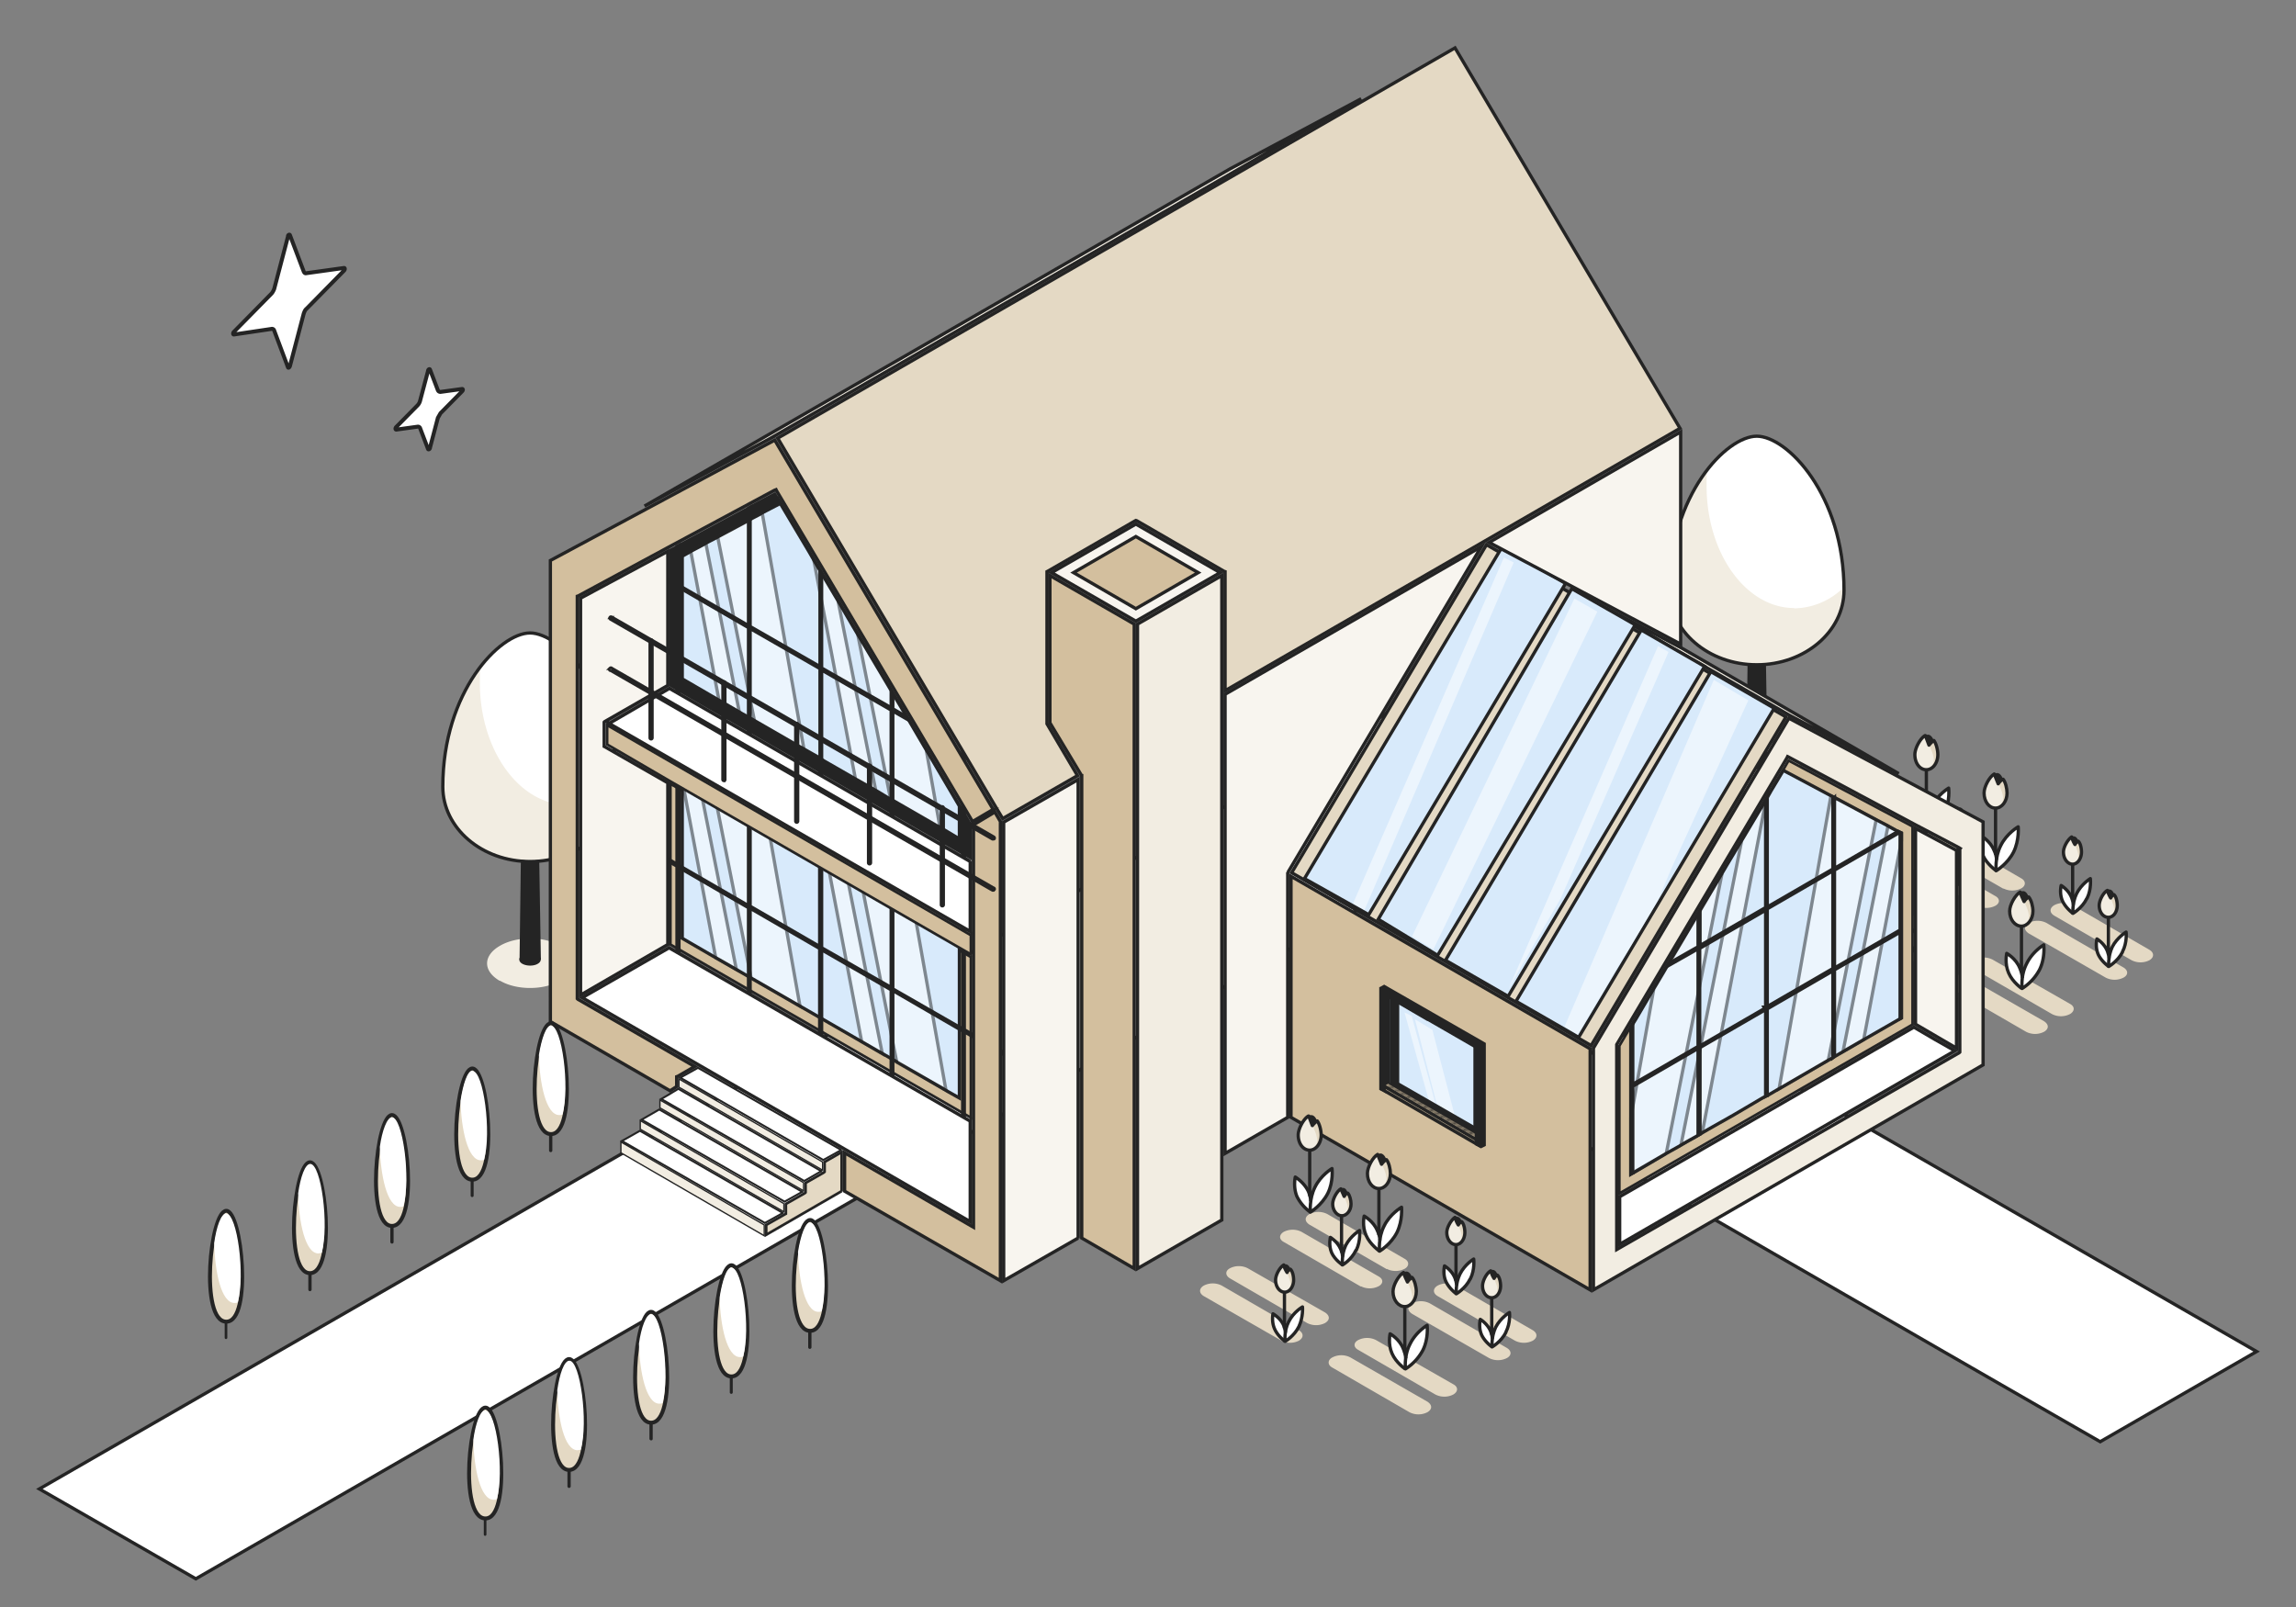 <svg xmlns="http://www.w3.org/2000/svg" width="700" height="490" fill="none"><rect width="100%" height="100%" fill="#808080" stroke="none"/><style><![CDATA[.B{stroke:#242424}.C{fill:#fff}.D{fill:#e4d9c4}.E{fill:#242424}.F{stroke-linejoin:round}.G{fill:#f2ede2}.H{opacity:.5}.I{fill:#d3bf9e}.J{stroke-width:1.2}.K{fill:#d8eafb}.L{fill:#f8f5ef}.M{stroke-width:.8}]]></style><use href="#C" class="C"/><path d="M173 245.4c-14.7 0-26.7-16.7-26.7-37.2 0-1.7 0-3.3.2-5A59.8 59.8 0 0 0 135 240c0 12.6 12 22.8 26.6 22.8 14.7 0 26.6-10.2 26.6-22.8v-1a21.9 21.9 0 0 1-15.1 6.5ZM152.4 299c5 3 13.4 3 18.5 0 5.1-2.9 5.1-7.7 0-10.6-5.1-3-13.4-3-18.5 0-5.2 3-5.2 7.7 0 10.7Z" class="G"/><g class="E"><use href="#D"/><use href="#E"/></g><use href="#C" class="B F"/><use href="#F" class="C"/><path d="M547 185.4c-14.7 0-26.7-16.7-26.7-37.2 0-1.7 0-3.3.2-5A59.8 59.8 0 0 0 509 180c0 12.6 12 22.8 26.6 22.8 14.7 0 26.6-10.2 26.6-22.8v-1a21.9 21.9 0 0 1-15.2 6.5ZM526.4 239c5 3 13.4 3 18.5 0 5.1-2.9 5.1-7.7 0-10.6-5.1-3-13.4-3-18.5 0-5.2 3-5.2 7.7 0 10.7Z" class="G"/><g class="E"><use href="#D" x="374" y="-60"/><use href="#E" x="374" y="-60"/></g><use href="#F" class="B F"/><path d="M649.9 292.8l-23.6-13.6c-1.5-.9-1.5-2.3 0-3.2a6 6 0 0 1 5.5 0l23.5 13.6c1.5.9 1.5 2.3 0 3.2a6 6 0 0 1-5.4 0zm-7.9 5.3l-23.5-13.5c-1.5-1-1.5-2.3 0-3.2a6 6 0 0 1 5.4 0l23.5 13.6c1.5.9 1.5 2.3 0 3.1a6 6 0 0 1-5.4 0zM610.8 271l-23.6-13.6c-1.5-1-1.5-2.3 0-3.2a6 6 0 0 1 5.5 0l23.5 13.6c1.5.8 1.5 2.3 0 3.1a6 6 0 0 1-5.4 0zm-7.9 5.3l-23.5-13.6c-1.5-.8-1.5-2.2 0-3.1a6 6 0 0 1 5.4 0l23.5 13.6c1.5.8 1.5 2.2 0 3a6 6 0 0 1-5.4 0zm22.7 32.9l-23.5-13.6c-1.5-.8-1.5-2.2 0-3a6 6 0 0 1 5.4 0l23.6 13.5c1.5.8 1.5 2.2 0 3.1a6 6 0 0 1-5.5 0zm-7.9 5.4L594.2 301c-1.5-.8-1.5-2.3 0-3.1a6 6 0 0 1 5.5 0l23.5 13.5c1.5 1 1.5 2.3 0 3.2a6 6 0 0 1-5.5 0zm-31.2-27.2L563 273.8c-1.5-.9-1.5-2.3 0-3.1a6 6 0 0 1 5.4 0l23.6 13.5c1.5 1 1.5 2.3 0 3.2a6 6 0 0 1-5.5 0zm-7.8 5.4L555 279.2c-1.5-.9-1.5-2.3 0-3.2a6 6 0 0 1 5.5 0l23.5 13.6c1.5.9 1.5 2.3 0 3.2a6 6 0 0 1-5.4 0z" class="D"/><use href="#G" class="E"/><use href="#H" class="D"/><use href="#I" class="G"/><g class="C"><use href="#J"/><use href="#K"/></g><g class="B F"><use href="#L"/><path d="M608.7 262.2c0-.9-.3-2-.8-3-1.2-2.9-4-4.4-4-4.4s-.7 3 .6 5.9c1.2 2.8 4.1 4.8 4.1 4.8M608 236l1.2 3c.5-.7 1-1.2 1.5-1.4.7.8 1.2 2.8 1.2 4.2 0 2.6-1.6 4.6-3.5 4.6-2 0-3.5-2-3.5-4.6 0-2 1.7-5 3.1-5.8Z"/></g><use href="#M" class="E"/><use href="#N" class="D"/><use href="#O" class="G"/><g class="C"><use href="#P"/><use href="#Q"/></g><g class="B F"><use href="#R"/><path d="M616.6 298.2c-.1-1-.4-2.1-.8-3-1.2-3-4-4.5-4-4.5s-.7 3.1.6 6c1.2 2.8 4 4.7 4 4.7M615.9 272c.2.8.7 1.8 1.2 2.9.4-.7 1-1.1 1.4-1.4.8.9 1.3 2.9 1.3 4.3 0 2.5-1.6 4.6-3.5 4.6-2 0-3.6-2-3.6-4.6 0-2 1.8-5 3.2-5.8Z"/></g><use href="#S" class="E"/><path d="M589.6 225.8c.7.9 1.2 2.9 1.2 4.3 0 2.5-1.5 4.6-3.5 4.6s-.4-7.7 2.3-8.9Z" class="D"/><use href="#T" class="G"/><g class="C"><path d="M583.3 248.8c1.2 2.8 4 4.4 4 4.4s.7-3-.6-6c-1.2-2.7-4-4.3-4-4.3s-.7 3 .6 5.9Z"/><use href="#U"/></g><g class="B F"><use href="#V"/><path d="M587.6 250.3c0-.9-.3-2-.7-3-1.3-2.8-4-4.4-4-4.4s-.7 3 .5 5.9a13 13 0 0 0 4.1 4.8m-.5-29.3l1.1 2.9c.5-.6 1-1.1 1.5-1.4.7.9 1.2 2.9 1.2 4.3 0 2.5-1.5 4.6-3.5 4.6s-3.5-2-3.5-4.6c0-2 1.7-5 3.1-5.8z"/></g><use href="#W" class="E"/><use href="#X" class="D"/><use href="#Y" class="G"/><g class="C"><use href="#Z"/><use href="#a"/></g><g class="B F"><path d="M597 254.7V266m4.4-.8c-1.4 3-4.1 4.5-4.1 4.5s-.4-3 1-6c1.5-2.9 4.2-4.5 4.2-4.5s.4 3.1-1 6z"/><use href="#b"/></g><use href="#c" class="E"/><use href="#d" class="D"/><use href="#e" class="G"/><g class="C"><path d="M576.5 289.2c1 2.3 3.1 3.5 3.1 3.5s.6-2.4-.4-4.7a8.3 8.3 0 0 0-3.2-3.5s-.5 2.5.5 4.7Z"/><use href="#f"/></g><g class="B F"><use href="#g"/><use href="#h"/></g><use href="#i" class="E"/><use href="#j" class="D"/><use href="#k" class="G"/><g class="C"><use href="#l"/><use href="#m"/></g><g class="B F"><path d="M642.8 279.7V291m4.3-.7c-1.5 2.9-4.2 4.4-4.2 4.4s-.3-3 1.1-6c1.5-2.9 4.2-4.5 4.2-4.5s.4 3.1-1.1 6z"/><use href="#n"/></g><use href="#o" class="E"/><use href="#j" x="-10.9" y="-16.3" class="D"/><use href="#p" class="G"/><g class="C"><path d="M628.7 274.7c1 2.2 3.1 3.5 3.1 3.5s.6-2.5-.4-4.7c-1-2.3-3.1-3.5-3.1-3.5s-.6 2.4.4 4.7Z"/><use href="#q"/></g><g class="B"><g class="F"><use href="#r"/><use href="#s"/></g><path d="M485.5 236.2L59.7 481.4 12 454l473.5-272.6v54.9zm22.6 72.3l48 27.6.7.5 83.2 47.9 48 27.6-47.7 27.5-18.8-10.8-29.7-17.1-83.2-48-.8-.4-47.9-27.6 47.7-27.5.5.3z" class="C"/><path d="M296 291.8v49L204.4 288v-49l91.4 52.7Z" class="I M"/><path d="m214 242 3.4 1.9 17.3 10 16.9 9.7 6.9 4 3.3 2 17.4 10 13.3 7.6v47.6l-3.2-1.8-16-9.3-3.3-1.9-7.5-4.3-17.7-10.2-16-9.2-3.3-1.9-7.5-4.3-10-5.8v-47.6l6 3.4Z" class="K"/></g><g style="mix-blend-mode:screen" class="H"><use href="#t" class="C"/><use href="#t" class="B"/></g><g style="mix-blend-mode:screen" class="H"><use href="#u" class="C"/><use href="#u" class="B"/></g><g style="mix-blend-mode:screen" class="H"><use href="#v" class="C"/><use href="#v" class="B"/></g><g style="mix-blend-mode:screen" class="H"><use href="#w" class="C"/><use href="#w" class="B"/></g><g class="B"><path d="m206.4 264.2-.2-.2-17.2-9.9v-.6l16.7 9.6.7.4V210l.6-.1v54l.2.1 20.2 11.7.8.4V160.9l.5-.1v115.6l.3.1 20.2 11.7.7.4v-70l.6-.1v70.4l.2.2 20.3 11.6.7.4V223h.5v78.6l.3.1 20.2 11.6.8.5v-86.5h.5V314l.2.1 22.4 12.9-.4.4-21.5-12.4-.7-.4v31l-.5-.3v-31l-.3-.1-20.2-11.7-.8-.4V333l-.5-.3v-31h-.2L251.2 290l-.7-.5v30.9l-.6-.4v-30.8l-.2-.1-20.2-11.7-.8-.4v30.7l-.5-.3v-30.7l-.3-.1-20.2-11.7-.7-.4V295l-.6-.3v-30.6Z" class="I"/><path d="m237.7 153 11.3 19.3 1.5 2.5 20.3 34.2 1.5 2.6 4 6.7 1.6 2.7 14.6 24.8 1.6 2.6 1.7 3v10L204.6 209v-41.3l1.6-.8 1.5-.9 20.2-10.8 1.5-.9 6.8-3.6 1.5 2.4Z" class="E"/><path d="m237.9 153.5 8.8 14.8 2.3 4 1.5 2.5 5 8.4 4.5 7.7 10.8 18.1 1.5 2.6 4 6.7 1.6 2.7 4.6 7.8 10 17v10l-5-3-14.5-8.3-1.5-.9h-.2l-3.3-2-7.4-4.2-9.4-5.4-1.5-1-3.7-2.1-16.2-9.3-.3-.2-1.6-.9-1.5-.8-7.4-4.3-11-6.4v-37.4l2.3-1.3 5.5-3 2.7-1.4 9.4-5 1.5-.9 3.5-1.9 5-2.6Z" class="K"/></g><g style="mix-blend-mode:screen" class="H"><use href="#x" class="C"/><use href="#x" class="B"/></g><g style="mix-blend-mode:screen" class="H"><use href="#y" class="C"/><use href="#y" class="B"/></g><g style="mix-blend-mode:screen" class="H"><use href="#z" class="C"/><use href="#z" class="B"/></g><g style="mix-blend-mode:screen" class="H"><use href="#AA" class="C"/><use href="#AA" class="B"/></g><g class="B"><g class="I"><path d="m206.4 178.8-.2-.1-1.6-1v-.6l1 .7.8.4v-11.6l.6-.3v12.2l.2.1 20.2 11.7.8.4V155l.5-.3V191l.3.2 20.2 11.6.8.4V174l.5.8v28.8l.2.2 20.3 11.6.7.5v-5.2l.5 1v4.5l.3.1 3.8 2.2.6 1-4-2.3-.7-.4v31l-.5-.4v-31h-.2l-20.3-11.7-.7-.5V235l-.5-.3v-30.8l-.3-.2-20.2-11.6-.8-.5v30.8l-.5-.4v-30.7l-.3-.1-20.2-11.7-.7-.4v30.6l-.6-.3v-30.6ZM294 248.3v12l-.5-.4v-12.5l.5 1Z"/><path d="M583.1 252v60.4l-89.4 51.5v-45l3.3-5.6 46.8-78.8 1.5-2.6 37.8 20.1Z" class="M"/></g><path d="m557.6 242.3.4.2 1.5.8 12.8 6.8 2.7 1.4 3.4 1.9 1.3.6v56.4l-.5.3-.7.4-10.1 5.8-7.4 4.3-1.4.8-1.6 1a4 4 0 0 0-.3.1l-16.2 9.4-1.2.7-1.2.7-1.6.8-9 5.3-9.2 5.2-.8.5-1.5.9-2.7 1.5-2.7 1.6-3.4 1.9-10.2 6c-.3 0-.5.2-.8.4v-44.8l1.5-2.4 5.4-9.2 3-5.1 1.7-2.7 8.8-15 1.6-2.6 7.2-12.3 4.5-7.5 7.3-12.2 1.5-2.6.1-.2 3.9-6.5 13.9 7.4Z" class="K"/></g><g style="mix-blend-mode:screen" class="H"><use href="#AB" class="C"/><use href="#AB" class="B"/></g><g style="mix-blend-mode:screen" class="H"><use href="#AC" class="C"/><use href="#AC" class="B"/></g><g style="mix-blend-mode:screen" class="H"><use href="#AD" class="C"/><use href="#AD" class="B"/></g><g style="mix-blend-mode:screen" class="H"><use href="#AE" class="C"/><use href="#AE" class="B"/></g><g class="B"><path d="M559.3 243.2v21.5l.8-.4 18.6-10.8.5.3-.7.4-19 11-.2.1v29.8l.8-.4 19-11h.2v-29.9l.4.2v56.4l-.4.2v-26.4l-.8.5-19 10.9-.2.1v26.4l-.5.4V296l-.8.5-19 11h-.2V334c-.2 0-.3.2-.5.3v-26.4l-.8.4-19 11h-.2v26.5l-.6.3v-26.4l-.7.4-19 11-.2.1v26.5l-.6.3v-44.8l.6-.9v18.3l.7-.4 19-11 .2-.1v-29.8l-.7.4-8.8 5 .5-.9 8.8-5 .2-.2v-10l.6-.9v10.6l.7-.4 19-11h.3V244l.5-.9v33.4l.8-.4 19-11 .2-.1v-22l.5.2ZM537.5 278l-19 11h-.3v29.9l.8-.4 19-11-.2-.4h.5v-29.5l-.8.4ZM558 266l-19 11-.2.1V307l.7-.5 19-11h.3v-29.9l-.8.4Z" class="I"/><path d="m372 174.6-25.7 14.8-25.7-14.8 25.7-14.8 25.7 14.8Z" class="L"/><path d="m365.3 174.6-19 11-19-11 19-11 19 11Z" class="I"/><g class="C"><path d="M295.8 262.6V284l-110.1-63.4 18.4-10.7 91.7 52.8Z"/><path stroke-width=".6" d="M238.6 369.9l-5.4 3-43.6-25 5.5-3.1 43.5 25zm6-6.5l-5.4 3-43.6-25 5.4-3.1 43.6 25.1zm5.8-6.3l-5.2 3-43.6-25 2.9-1.7 2.3-1.4 43.6 25.1zm6-6.4l-5.4 3-43.6-25.1 5.4-3 43.6 25z"/><path d="M295.8 341.7v30.8l-38.6-22.3-44.2-25.5-35.5-20.5L204 289l91.7 52.8ZM590 317l6 3.4-102.2 59v-14.5a98164 98164 0 0 0 89.7-51.7l6.5 3.8Z"/></g><path d="m512.7 197.6 66.2 38.3-33.5-17.9-66.4-38.2 33.7 17.8Z" class="G"/><path d="m544.5 218.6-59.4 100.2-91.3-52.7 59.4-100 91.3 52.5Z" class="D"/><path d="M477.3 177.9l-60 101-19.6-11L458 166.7l19.2 11.1zm21.2 12.7l-60.2 100.7-18.1-11 59-100.8 19.3 11zm21.2 12.6l-59.9 100.6-19.1-11 59.7-100.7 19.3 11.1z" class="K"/><path d="M604.6 250.7v74l-118.8 68.6v-73.7L545.4 219l59.2 31.6Zm-7 8-.3-.2-13.5-7.1-38.4-20.5-.4-.2-.2.4-51.9 87.4V381l.7-.4L597.3 321l.2-.2v-62Z" class="G"/><path d="M596.5 259.3v60.3l-6-3.5-6.5-3.8v-59.7l12.5 6.7zm-84.1-62.9l-58.4-31 58.4-33.7v64.7z" class="L"/><path d="m373.5 174.3-.3-.1-26.6-15.4-.3-.1-.2.1-26.7 15.4-.2.1v46.4l9.3 15.8-22.8 13.1-1.8-3-66.8-113 206.5-119 68.6 116-59.4 34.3-79.3 45.7v-36.3Z" class="D"/><path d="M484.8 319.8v73.5l-91.2-52.6v-73.5l91.2 52.6Z" class="I"/><path d="M392.6 266v74.7l-19.1 11v-140l78.1-45-59 99.4Z" class="L"/><path d="m236.1 133-39.6 21.3L375 51.5l40-21.4L236 133ZM372.5 372l-25.7 14.8V190.3l25.7-14.8V372Z" class="G"/><path d="M329.7 236.5v-.1l-9.6-16v-44.9l25.7 14.8v196.5l-16-9.3v-141Z" class="I"/><path d="m328.7 377.5-22.7 13V250.7l22.7-13v139.9Z" class="L"/><g class="I"><path d="M305 250.5v140l-47.5-27.3v-11.7l38.6 22.3.7.4V251.5l6.5-3.9 1.7 2.9zm-2.2-3.7l-6.3 3.7-59.7-100.8-.2-.4-.5.2-32.2 17.3-27.6 14.9-.3.1v122.7l.2.2 35.6 20.5-5.2 3-.3.1v3l-2 1.3-36.5-21.1V170.9l68.4-36.7 66.6 112.6z"/><path d="M296 285v6l-91.7-52.8-19.2-11.2v-5.9l110.8 64Z" class="M"/></g><path d="m256.6 363.2-23 13.3v-3l5.8-3.3.2-.1v-3l5.8-3.3.2-.2v-2.9l5.6-3.2.2-.2v-3l5.2-3v12Z" class="D M"/><path stroke-width=".4" d="M250.8 354.2v2.6L207 331.5V329l43.8 25.3zm-5.8 6.4v2.5l-43.8-25.3v-2.4l43.8 25.2zm-6 6.4v2.5l-43.8-25.2v-2.6L239 367zm-6 6.5v3.3l-43.7-25.3v-3.3l43.7 25.3z" class="G"/><path d="m203.6 209-19.2 11-.2.2v7.4l.2.1 19.2 11V288L177 303.4v-121l26.6-14.3V209Z" class="L"/><path d="m540.9 216-59.6 100.3-19.1-11 59.4-100.5L541 216Z" class="K"/></g><path d="m533 213.6-23.2 50.7-4.3 10.2-9.5 16-3.5 5.5-4 7-7.5 12.5-4-2.5 45.5-105.7 10.6 6.3Z" style="mix-blend-mode:screen" class="C H"/><path d="M450.4 319.3v26.9l-28-16.1v-26.9l28 16Z" class="B K"/><path d="M436.7 314l-5.3-3.2 6.9 27 5.4 3-7-26.8zm-6.3-4.2l-2.2-1.1 7.6 27.5 2.1 1.2-7.5-27.6z" style="mix-blend-mode:screen" class="C H"/><g class="B"><path d="M426.1 304v26.4l.3.2 23.3 13.4.8.4v-26.3l.9.5v27.1l-26.2-15v-27.1l1 .5Z" class="I"/><path d="M450.6 318v28.2l-26.2-15v-28.3l26.2 15Zm-1 .2-.2-.1-23.3-13.5-.8-.4v26.7l.3.1 23.3 13.5.8.4v-26.7Z" class="D"/><path d="m451.6 318.6-.3-.2-27.2-15.6-.7-.4v29.9l-.6.3-.3-1.2-1.4-30.1.9-.5 30.5 17.5v30.8l-.6.3-.3-1.2v-29.6Z" class="E"/><path d="M422.3 331.4 451 348v1.3L422.8 333l-1.7-1v-1.3l1.2.7Z" class="I"/></g><mask id="A" class="C"><path d="m423.3 330.5 1.7 1 24.7 14.2v1L424.4 332l-1.9-1.1.8-.5Z"/></mask><path d="m423.3 330.5 1.7 1 24.7 14.2v1L424.4 332l-1.9-1.1.8-.5Z" class="I"/><path d="m423.3 330.5.5-.9-.5-.2-.5.3.5.8Zm1.7 1 .5-.9-.5.9Zm24.7 14.2h1v-.6l-.5-.3-.5.9Zm0 1-.5.8 1.5.9v-1.7h-1ZM424.4 332l-.5.9.5-.9Zm-1.9-1.1-.5-.9-1.5 1 1.5.8.5-.9Zm.8-.5-.5.9 1.7 1 .5-1 .5-.8-1.7-1-.5 1Zm1.7 1-.5.8 24.7 14.2.5-.8.5-.9-24.7-14.2-.5.9Zm24.7 14.2h-1v1h2v-1h-1Zm0 1 .5-1-25.3-14.4-.5.8-.5.9 25.3 14.5.5-.8ZM424.4 332l.5-.8-1.9-1.2-.5.9-.5.9 2 1 .4-.8Zm-1.9-1.1.5.9.8-.5-.5-.9-.5-.8-.8.4.5.9Z" mask="url(#A)" class="E"/><g class="B"><path d="M434.7 309.7v.8l-12-7-.7-.3v29.3l-1-.5v-30.2l13.7 8zm15.5 9.7l-.3-.2-14.2-8.2v-.7l15.4 8.8v30.2l-1-.5v-29.4z" class="I"/><g class="L"><path d="M186 188.3c.1-.2.3-.2.5-.1l116.4 67c.2.1.3.3.2.5l-.2.1h-.3l-116.4-67a.3.3 0 0 1-.1-.5zm0 15.5c.1-.1.3-.2.5 0l116.4 67c.2 0 .3.3.2.4l-.2.2h-.3l-116.4-67a.3.3 0 0 1-.1-.6z"/><path d="M198.5 195.1c.2 0 .3.2.3.4V225a.3.3 0 0 1-.6 0v-29.6c0-.1.1-.3.3-.3zm22.2 12.8c.2 0 .3.1.3.3v29.5c0 .2-.1.3-.3.3a.3.3 0 0 1-.3-.3v-29.5c0-.2.1-.3.3-.3zm22.2 12.7c.2 0 .3.2.3.3v29.5a.3.3 0 0 1-.6 0V221c0-.2.1-.3.3-.3zm22.1 12.7c.3 0 .4.2.4.3v29.5a.3.3 0 0 1-.6 0v-29.5c0-.2.1-.3.3-.3zm22.3 12.7c.2 0 .3.2.3.4v29.5a.3.3 0 0 1-.6 0v-29.6c0-.2.1-.3.3-.3z"/></g></g><g class="C"><path d="M461.5 171.5l-45.5 106-3.5-2 46-105.5 3 1.5zm47.2 27.3l-32.8 75-15.9 27.5L505.5 197l3.2 1.8zM487 186.5l-50 103-6.5-4 49.5-103 7 4z" style="mix-blend-mode:screen" class="H"/><path d="M87.8 72c0-.4.5-.6.6-.3l4.2 11.1c.2.4.4.6.8.5l11.5-1.6c.3 0 .3.5 0 .8L93.4 94.2c-.4.3-.6.9-.8 1.4l-4.2 16c-.1.4-.5.7-.6.4l-4.2-11.2a.7.7 0 0 0-.9-.5L71.3 102c-.3 0-.3-.5 0-.8l11.4-11.6c.4-.4.7-1 .9-1.5l4.2-16ZM130.5 113c.1-.4.5-.6.6-.3l2.4 6.3c.2.4.5.5.8.5l6.6-.9c.3 0 .3.4 0 .7l-6.6 6.7-.8 1.4-2.4 9.1c0 .4-.5.7-.6.4l-2.4-6.3a.7.7 0 0 0-.8-.5l-6.5.9c-.3 0-.3-.5 0-.8l6.5-6.6c.4-.4.7-1 .8-1.5l2.4-9Z" class="B J"/></g><path d="M461.9 408.8l-23.6-13.6c-1.5-.9-1.5-2.3 0-3.2a6 6 0 0 1 5.5 0l23.5 13.6c1.5.9 1.5 2.3 0 3.2a6 6 0 0 1-5.4 0zm-7.9 5.3l-23.5-13.5c-1.5-1-1.5-2.3 0-3.2a6 6 0 0 1 5.4 0l23.5 13.6c1.5.9 1.5 2.3 0 3.1a6 6 0 0 1-5.4 0zM422.8 387l-23.6-13.6c-1.5-1-1.5-2.3 0-3.2a6 6 0 0 1 5.5 0l23.5 13.6c1.5.8 1.5 2.3 0 3.1a6 6 0 0 1-5.4 0zm-7.9 5.3l-23.5-13.6c-1.5-.8-1.5-2.2 0-3.1a6 6 0 0 1 5.4 0l23.5 13.6c1.5.8 1.5 2.2 0 3a6 6 0 0 1-5.4 0zm22.7 32.9l-23.5-13.6c-1.5-.8-1.5-2.2 0-3a6 6 0 0 1 5.4 0l23.6 13.5c1.5.8 1.5 2.2 0 3.1a6 6 0 0 1-5.5 0zm-7.9 5.4L406.2 417c-1.5-.8-1.5-2.3 0-3.1a6 6 0 0 1 5.5 0l23.5 13.5c1.5 1 1.5 2.3 0 3.2a6 6 0 0 1-5.5 0zm-31.2-27.2L375 389.8c-1.5-.9-1.5-2.3 0-3.1a6 6 0 0 1 5.4 0l23.6 13.5c1.5 1 1.5 2.3 0 3.2a6 6 0 0 1-5.5 0zm-7.8 5.4L367 395.2c-1.5-.9-1.5-2.3 0-3.2a6 6 0 0 1 5.5 0l23.5 13.6c1.5.9 1.5 2.3 0 3.2a6 6 0 0 1-5.4 0z" class="D"/><use href="#G" x="-188" y="116" class="E"/><use href="#H" x="-188" y="116" class="D"/><use href="#I" x="-188" y="116" class="G"/><g class="C"><use href="#J" x="-188" y="116"/><use href="#K" x="-188" y="116"/></g><g class="B F"><use href="#L" x="-188" y="116"/><path d="M420.7 378.2c0-.9-.3-2-.8-3-1.2-2.9-4-4.4-4-4.4s-.7 3 .6 5.9c1.2 2.8 4.1 4.8 4.1 4.8M420 352l1.2 3c.5-.7 1-1.2 1.5-1.4.7.8 1.2 2.8 1.2 4.2 0 2.6-1.6 4.6-3.5 4.6-2 0-3.5-2-3.5-4.6 0-2 1.7-5 3.1-5.8Z"/></g><use href="#M" x="-188" y="116" class="E"/><use href="#N" x="-188" y="116" class="D"/><use href="#O" x="-188" y="116" class="G"/><g class="C"><use href="#P" x="-188" y="116"/><use href="#Q" x="-188" y="116"/></g><g class="B F"><use href="#R" x="-188" y="116"/><path d="M428.6 414.2c-.1-1-.4-2.1-.8-3-1.2-3-4-4.5-4-4.5s-.7 3.1.6 6c1.2 2.8 4 4.7 4 4.7M427.9 388c.2.8.7 1.8 1.2 2.9.4-.7 1-1.1 1.4-1.4.8.9 1.3 2.9 1.3 4.3 0 2.5-1.6 4.6-3.5 4.6-2 0-3.6-2-3.6-4.6 0-2 1.8-5 3.2-5.8Z"/></g><use href="#S" x="-188" y="116" class="E"/><path d="M401.6 341.8c.7.9 1.2 2.9 1.2 4.3 0 2.5-1.6 4.6-3.5 4.6-2 0-.4-7.7 2.3-8.9Z" class="D"/><use href="#T" x="-188" y="116" class="G"/><g class="C"><path d="M395.3 364.8c1.2 2.8 4 4.4 4 4.4s.7-3-.6-5.9c-1.2-2.8-4-4.4-4-4.4s-.7 3 .6 5.9Z"/><use href="#U" x="-188" y="116"/></g><g class="B F"><use href="#V" x="-188" y="116"/><path d="M399.6 366.3c0-.9-.3-2-.7-3-1.3-2.8-4-4.4-4-4.4s-.7 3 .5 5.9a13 13 0 0 0 4.1 4.8m-.5-29.3l1.1 2.9c.5-.6 1-1.1 1.5-1.4.7.9 1.2 2.9 1.2 4.3 0 2.5-1.6 4.6-3.5 4.6-2 0-3.5-2-3.5-4.6 0-2 1.7-5 3.1-5.8z"/></g><use href="#W" x="-188" y="116" class="E"/><use href="#X" x="-188" y="116" class="D"/><use href="#Y" x="-188" y="116" class="G"/><g class="C"><use href="#Z" x="-188" y="116"/><use href="#a" x="-188" y="116"/></g><g class="B F"><path d="M409 370.7V382m4.4-.8c-1.4 3-4.1 4.5-4.1 4.5s-.4-3 1-6c1.5-2.9 4.2-4.5 4.2-4.5s.4 3.1-1 6z"/><use href="#b" x="-188" y="116"/></g><use href="#c" x="-188" y="116" class="E"/><use href="#d" x="-188" y="116" class="D"/><use href="#e" x="-188" y="116" class="G"/><g class="C"><path d="M388.5 405.2c1 2.3 3.1 3.5 3.1 3.5s.6-2.4-.4-4.7c-1-2.2-3.2-3.5-3.2-3.5s-.5 2.5.5 4.7Z"/><use href="#f" x="-188" y="116"/></g><g class="B F"><use href="#g" x="-188" y="116"/><use href="#h" x="-188" y="116"/></g><use href="#i" x="-188" y="116" class="E"/><use href="#j" x="-188" y="116" class="D"/><use href="#k" x="-188" y="116" class="G"/><g class="C"><use href="#l" x="-188" y="116"/><use href="#m" x="-188" y="116"/></g><g class="B F"><path d="M454.8 395.7V407m4.3-.7c-1.5 2.9-4.2 4.4-4.2 4.4s-.3-3 1.1-6c1.5-2.9 4.2-4.5 4.2-4.5s.4 3.1-1.1 6z"/><use href="#n" x="-188" y="116"/></g><use href="#o" x="-188" y="116" class="E"/><use href="#j" x="-198.9" y="99.7" class="D"/><use href="#p" x="-188" y="116" class="G"/><g class="C"><path d="M440.7 390.7c1 2.2 3.1 3.5 3.1 3.5s.6-2.5-.4-4.7a8.3 8.3 0 0 0-3.1-3.5s-.6 2.4.4 4.7Z"/><use href="#q" x="-188" y="116"/></g><g class="B F"><use href="#r" x="-188" y="116"/><use href="#s" x="-188" y="116"/></g><g fill-rule="evenodd"><use href="#AF" class="E"/><use href="#AG" class="B D F J"/><use href="#AH" class="C"/><use href="#AI" class="E"/><use href="#AJ" class="B D F J"/><use href="#AK" class="C"/><path d="M120 371.9a.4.4 0 1 0-1 0v6.8c0 .3.3.5.5.5.3 0 .5-.2.5-.5V372Z" class="E"/><use href="#AL" class="B D F J"/><use href="#AM" class="C"/><use href="#AN" class="E"/><use href="#AO" class="B D F J"/><use href="#AP" class="C"/><path d="M168.4 344a.4.4 0 1 0-1 0v6.8a.4.4 0 1 0 1 0V344Z" class="E"/><use href="#AG" x="99" y="-57.2" class="B D F J"/><use href="#AQ" class="C"/><use href="#AF" x="79" y="60" class="E"/><use href="#AG" x="79" y="60" class="B D F J"/><use href="#AH" x="79" y="60" class="C"/><use href="#AI" x="79" y="60" class="E"/><use href="#AJ" x="79" y="60" class="B D F J"/><use href="#AK" x="79" y="60" class="C"/><path d="M199 431.9a.4.4 0 1 0-1 0v6.8c0 .3.3.5.5.5.3 0 .5-.2.5-.5V432Z" class="E"/><use href="#AL" x="79" y="60" class="B D F J"/><use href="#AM" x="79" y="60" class="C"/><use href="#AN" x="79" y="60" class="E"/><use href="#AO" x="79" y="60" class="B D F J"/><use href="#AP" x="79" y="60" class="C"/><path d="M247.4 404a.4.4 0 1 0-1 0v6.8a.4.4 0 1 0 1 0V404Z" class="E"/><use href="#AG" x="178" y="2.8" class="B D F J"/><use href="#AQ" x="79" y="60" class="C"/></g><defs ><path id="C" d="M161.6 193c9.2 0 26.6 17.8 26.6 47 0 12.5-11.9 22.7-26.6 22.7S135 252.5 135 239.9c0-29.1 17.4-46.9 26.6-46.9z"/><path id="D" d="M159.3 291.2c-1.3.8-1.3 2 0 2.7s3.4.7 4.6 0c1.3-.7 1.3-2 0-2.7a5.1 5.1 0 0 0-4.6 0z"/><path id="E" d="M161 262.4c1.2 0 2.3 0 3.4-.2l.5 30.4h-6.5l.4-30.4 2.2.2Z"/><path id="F" d="M535.6 133c9.2 0 26.6 17.8 26.6 47 0 12.5-11.9 22.7-26.6 22.7S509 192.5 509 179.9c0-29.1 17.4-46.9 26.6-46.9z"/><path id="G" d="M606.8 239.5c0 2.1.9 3.8 2 3.8 1.2 0 2.2-1.7 2.2-3.8 0-2-1-3.8-2.1-3.8-1.2 0-2.1 1.7-2.1 3.8Z"/><path id="H" d="M610.7 237.6c.7.8 1.2 2.8 1.2 4.2 0 2.6-1.6 4.6-3.5 4.6-2 0-.4-7.6 2.3-8.8Z"/><path id="I" d="M608 236c1 3.2 5.3 8.6.4 10.4-2 0-3.5-2-3.5-4.6 0-2 1.7-5 3.1-5.8Z"/><path id="J" d="M604.3 260.7c1.3 2.8 4 4.4 4 4.4s.8-3-.5-6c-1.2-2.8-4-4.3-4-4.3s-.7 3 .5 5.9Z"/><path id="K" d="M613.9 259.8c-1.9 3.7-5.3 5.7-5.3 5.7s-.5-4 1.4-7.7c1.8-3.7 5.3-5.7 5.3-5.7s.4 4-1.4 7.7Z"/><path id="L" d="M608.4 246.4v14.2m5.5-.8c-1.9 3.7-5.3 5.7-5.3 5.7s-.5-4 1.4-7.7c1.8-3.7 5.3-5.7 5.3-5.7s.4 4-1.4 7.7z"/><path id="M" d="M614.6 275.5c0 2 1 3.8 2.1 3.8 1.2 0 2.1-1.7 2.1-3.8s-.9-3.8-2-3.8c-1.2 0-2.2 1.7-2.2 3.8z"/><path id="N" d="M618.5 273.5c.8.9 1.3 2.9 1.3 4.3 0 2.5-1.6 4.6-3.5 4.6-2 0-.5-7.7 2.2-8.9Z"/><path id="O" d="M615.9 272c.9 3.2 5.3 8.6.4 10.4-2 0-3.6-2-3.6-4.6 0-2 1.8-5 3.2-5.8Z"/><path id="P" d="M612.2 296.6c1.3 2.9 4 4.4 4 4.4s.7-3-.5-5.9c-1.3-2.8-4-4.4-4-4.4s-.7 3.1.5 6Z"/><path id="Q" d="M621.8 295.7a15.2 15.2 0 0 1-5.3 5.7s-.5-4 1.4-7.6c1.8-3.7 5.2-5.7 5.2-5.7s.5 4-1.3 7.6Z"/><path id="R" d="M616.3 282.4v14.1m5.5-.8a15.2 15.2 0 0 1-5.3 5.7s-.5-4 1.4-7.6c1.8-3.7 5.2-5.7 5.2-5.7s.5 4-1.3 7.6z"/><path id="S" d="M585.7 227.8c0 2 1 3.7 2 3.7 1.2 0 2.2-1.6 2.2-3.7s-1-3.8-2.1-3.8c-1.2 0-2.1 1.7-2.1 3.8Z"/><path id="T" d="M587 224.3c.8 3.2 5.2 8.6.3 10.4-2 0-3.5-2-3.5-4.6 0-2 1.7-5 3.1-5.8Z"/><path id="U" d="M592.8 247.9c-1.9 3.7-5.3 5.7-5.3 5.7s-.4-4 1.4-7.6c1.8-3.7 5.2-5.7 5.2-5.7s.5 4-1.3 7.6Z"/><path id="V" d="M587.3 234.7v14m5.5-.8c-1.9 3.7-5.3 5.7-5.3 5.7s-.4-4 1.4-7.6c1.8-3.7 5.2-5.7 5.2-5.7s.5 4-1.3 7.6z"/><path id="W" d="M595.8 249.2c0 1.7.8 3 1.7 3s1.6-1.3 1.6-3c0-1.6-.7-3-1.6-3-1 0-1.7 1.4-1.7 3z"/><path id="X" d="M598.9 247.7c.6.7 1 2.3 1 3.4 0 2-1.3 3.6-2.8 3.6s-.3-6 1.8-7z"/><path id="Y" d="M596.8 246.5c.7 2.5 4.2 6.8.3 8.2-1.5 0-2.8-1.6-2.8-3.6 0-1.6 1.4-4 2.5-4.6Z"/><path id="Z" d="M593.9 266c1 2.2 3.2 3.4 3.2 3.4s.5-2.4-.5-4.6c-1-2.3-3.1-3.5-3.1-3.5s-.6 2.4.4 4.7Z"/><path id="a" d="M601.4 265.2c-1.4 3-4.1 4.5-4.1 4.5s-.4-3 1-6c1.5-2.9 4.2-4.5 4.2-4.5s.4 3.1-1 6Z"/><path id="b" d="M597.3 267.2c0-.7-.2-1.7-.6-2.4-1-2.3-3.1-3.5-3.1-3.5s-.6 2.4.4 4.7c1 2.2 3.3 3.7 3.3 3.7m-.5-23.2l1 2.3c.3-.5.7-1 1.1-1 .6.6 1 2.2 1 3.3 0 2-1.3 3.6-2.8 3.6s-2.8-1.6-2.8-3.6c0-1.6 1.4-4 2.5-4.6z"/><path id="c" d="M578.4 272.5c0 1.7.7 3 1.6 3 1 0 1.7-1.3 1.7-3s-.8-3-1.7-3-1.6 1.3-1.6 3z"/><path id="d" d="M581.5 271c.6.6 1 2.2 1 3.3 0 2-1.3 3.7-2.8 3.7-1.6 0-.4-6.1 1.8-7Z"/><path id="e" d="M579.4 269.7c.7 2.6 4.1 6.8.2 8.3-1.5 0-2.7-1.7-2.7-3.7 0-1.6 1.3-3.9 2.5-4.6Z"/><path id="f" d="M584 288.5c-1.5 3-4.2 4.5-4.2 4.5s-.4-3.1 1.1-6c1.5-3 4.2-4.5 4.2-4.5s.3 3-1.1 6Z"/><path id="g" d="M579.6 278v11m4.4-.5c-1.5 3-4.2 4.5-4.2 4.5s-.4-3.1 1.1-6c1.5-3 4.2-4.5 4.2-4.5s.3 3-1.1 6z"/><path id="h" d="M579.9 290.4a8 8 0 0 0-.6-2.4c-1-2.2-3.2-3.4-3.2-3.4s-.5 2.4.5 4.6c1 2.3 3.2 3.8 3.2 3.8m-.4-23.3c.1.7.5 1.5 1 2.3.2-.5.6-.8 1-1 .7.6 1 2.2 1 3.3 0 2-1.2 3.7-2.7 3.7-1.6 0-2.8-1.7-2.8-3.7 0-1.6 1.3-3.9 2.5-4.6z"/><path id="i" d="M641.5 274.2c0 1.7.7 3 1.6 3 1 0 1.7-1.3 1.7-3 0-1.6-.7-3-1.7-3-.9 0-1.6 1.4-1.6 3Z"/><path id="j" d="M644.6 272.7c.6.7 1 2.3 1 3.4 0 2-1.3 3.6-2.8 3.6-1.6 0-.4-6 1.8-7Z"/><path id="k" d="M642.5 271.5c.7 2.5 4.1 6.8.3 8.2-1.6 0-2.8-1.6-2.8-3.6 0-1.6 1.3-4 2.5-4.6Z"/><path id="l" d="M639.6 291c1 2.2 3.1 3.4 3.1 3.4s.6-2.4-.4-4.6c-1-2.3-3.2-3.5-3.2-3.5s-.5 2.4.5 4.7Z"/><path id="m" d="M647.1 290.3c-1.5 2.9-4.2 4.4-4.2 4.4s-.3-3 1.1-6c1.5-2.9 4.2-4.5 4.2-4.5s.4 3.1-1.1 6Z"/><path id="n" d="M643 292.2a8 8 0 0 0-.6-2.4c-1-2.3-3.1-3.5-3.1-3.5s-.6 2.4.4 4.7c1 2.2 3.2 3.7 3.2 3.7m-.4-23.2c.2.7.5 1.5 1 2.3.3-.5.6-.9 1-1 .7.6 1 2.2 1 3.3 0 2-1.2 3.6-2.7 3.6-1.6 0-2.8-1.6-2.8-3.6 0-1.6 1.3-4 2.5-4.6z"/><path id="o" d="M630.6 258c0 1.6.7 3 1.6 3 1 0 1.7-1.4 1.7-3 0-1.7-.7-3-1.7-3-.9 0-1.6 1.3-1.6 3Z"/><path id="p" d="M631.6 255.2c.7 2.5 4.1 6.8.3 8.3-1.6 0-2.8-1.7-2.8-3.7 0-1.6 1.3-3.9 2.5-4.6Z"/><path id="q" d="M636.2 274c-1.4 2.9-4.2 4.5-4.2 4.5s-.3-3.1 1.1-6c1.5-3 4.2-4.6 4.2-4.6s.4 3.2-1 6Z"/><path id="r" d="M631.9 263.5v11.1m4.3-.6c-1.4 2.9-4.2 4.5-4.2 4.5s-.3-3.1 1.1-6c1.5-3 4.2-4.6 4.2-4.6s.4 3.2-1 6z"/><path id="s" d="M632.1 275.9a8 8 0 0 0-.6-2.4c-1-2.3-3.1-3.5-3.1-3.5s-.6 2.4.4 4.7c1 2.2 3.2 3.8 3.2 3.8m-.4-23.3c.2.7.5 1.5 1 2.3.3-.5.7-.9 1-1 .7.6 1 2.2 1 3.3 0 2-1.2 3.7-2.7 3.7-1.6 0-2.8-1.7-2.8-3.7 0-1.6 1.4-3.9 2.5-4.6z"/><path id="t" d="m234.5 253.7 9.4 53.1-14.9-8.6-10.7-53.8 16.2 9.3Z"/><path id="u" d="m213.8 241.8 10.7 53.8-6.3-3.6-10.1-53.5 5.7 3.3Z"/><path id="v" d="m279 279.4 9.4 53-15-8.5-10.6-53.8 16.2 9.3Z"/><path id="w" d="m258.3 267.5 10.7 53.8-6.3-3.7-10.2-53.5 5.8 3.4Z"/><path id="x" d="m245 228.4-15-8.7-11.2-56 9.1-4.9 1.5-.8 3-1.5 12.7 71.9Z"/><path id="y" d="m225.4 217.1-6.2-3.6-8.6-45.4 4.6-2.4 10.2 51.4Z"/><path id="z" d="m270.8 209 1.5 2.6 4 6.7 1.6 2.7 4.5 7.7 4.2 23.7-13.6-7.9-1.5-.9-10-50.2 9.3 15.7Z"/><path id="AA" d="m249 172.3 1.5 2.5 5 8.4L267 241l-6.2-3.5-12.7-66.8 1 1.6Z"/><path id="AB" d="m508 351.7-10 5.8-.8.4v-17l7-39.4 3-5 1.5-2.8 9-15 1.4-2.5 5.9-9.8-17 85.3Z"/><path id="AC" d="M519.1 345.3a7 7 0 0 0-.6.4l-1.5.9-2.7 1.5-1.8 1 18.5-92.8 7.2-12.1.2-.3L519 345.3Z"/><path id="AD" d="M559.6 243.3 572 250l-14.6 73.3-15 8.7 15.8-89.3 1.4.7Z"/><path id="AE" d="m578.4 253.4 1.3.7v2.3L568.2 317l-6.3 3.6 13.7-68.7 2.8 1.5Z"/><path id="AF" d="M69.3 401.1a.4.4 0 1 0-.8 0v6.8a.4.4 0 1 0 .8 0v-6.8Z"/><path id="AG" d="M69 369.2c-4.9 0-8.2 33.8 0 33.8 8 0 4.7-33.8 0-33.8Z"/><path id="AH" d="M69 370c-1.6 0-3 4-3.7 9 .2 8.6 2.1 18.3 6.2 18.3.3 0 .6 0 1-.2 2.3-8.4-.2-27-3.5-27Z"/><path id="AI" d="M95 386.4a.4.4 0 1 0-1 0v6.8a.4.4 0 1 0 1 0v-6.8Z"/><path id="AJ" d="M94.5 354.4c-4.8 0-8 33.8 0 33.8s4.8-33.8 0-33.8Z"/><path id="AK" d="M94.6 354.9c-1.6 0-3 4-3.7 9 .2 8.6 2.1 18.3 6.2 18.3l1-.2c2.3-8.5-.2-27.1-3.5-27.1Z"/><path id="AL" d="M119.5 340c-4.8 0-8 33.8 0 33.8 8.1 0 4.8-33.8 0-33.8Z"/><path id="AM" d="M119.5 340.7c-1.5 0-3 4-3.7 9 .2 8.6 2.2 18.3 6.2 18.3.4 0 .7 0 1-.2 2.3-8.5-.2-27.1-3.5-27.1Z"/><path id="AN" d="M144.4 357.8a.4.4 0 1 0-.9 0v6.8c0 .2.2.4.5.4.2 0 .4-.2.4-.4v-6.8Z"/><path id="AO" d="M144 325.8c-4.8 0-8.1 33.9 0 33.9 8 0 4.8-33.9 0-33.9Z"/><path id="AP" d="M144 326.5c-1.5 0-2.8 4-3.6 9.1.2 8.6 2.2 18.2 6.2 18.2.4 0 .7 0 1-.2 2.3-8.4-.2-27-3.5-27Z"/><path id="AQ" d="M168 312.7c-1.5 0-2.9 4-3.7 9 .2 8.7 2.2 18.3 6.2 18.3.4 0 .7 0 1-.2 2.3-8.4-.2-27-3.5-27Z"/></defs></svg>